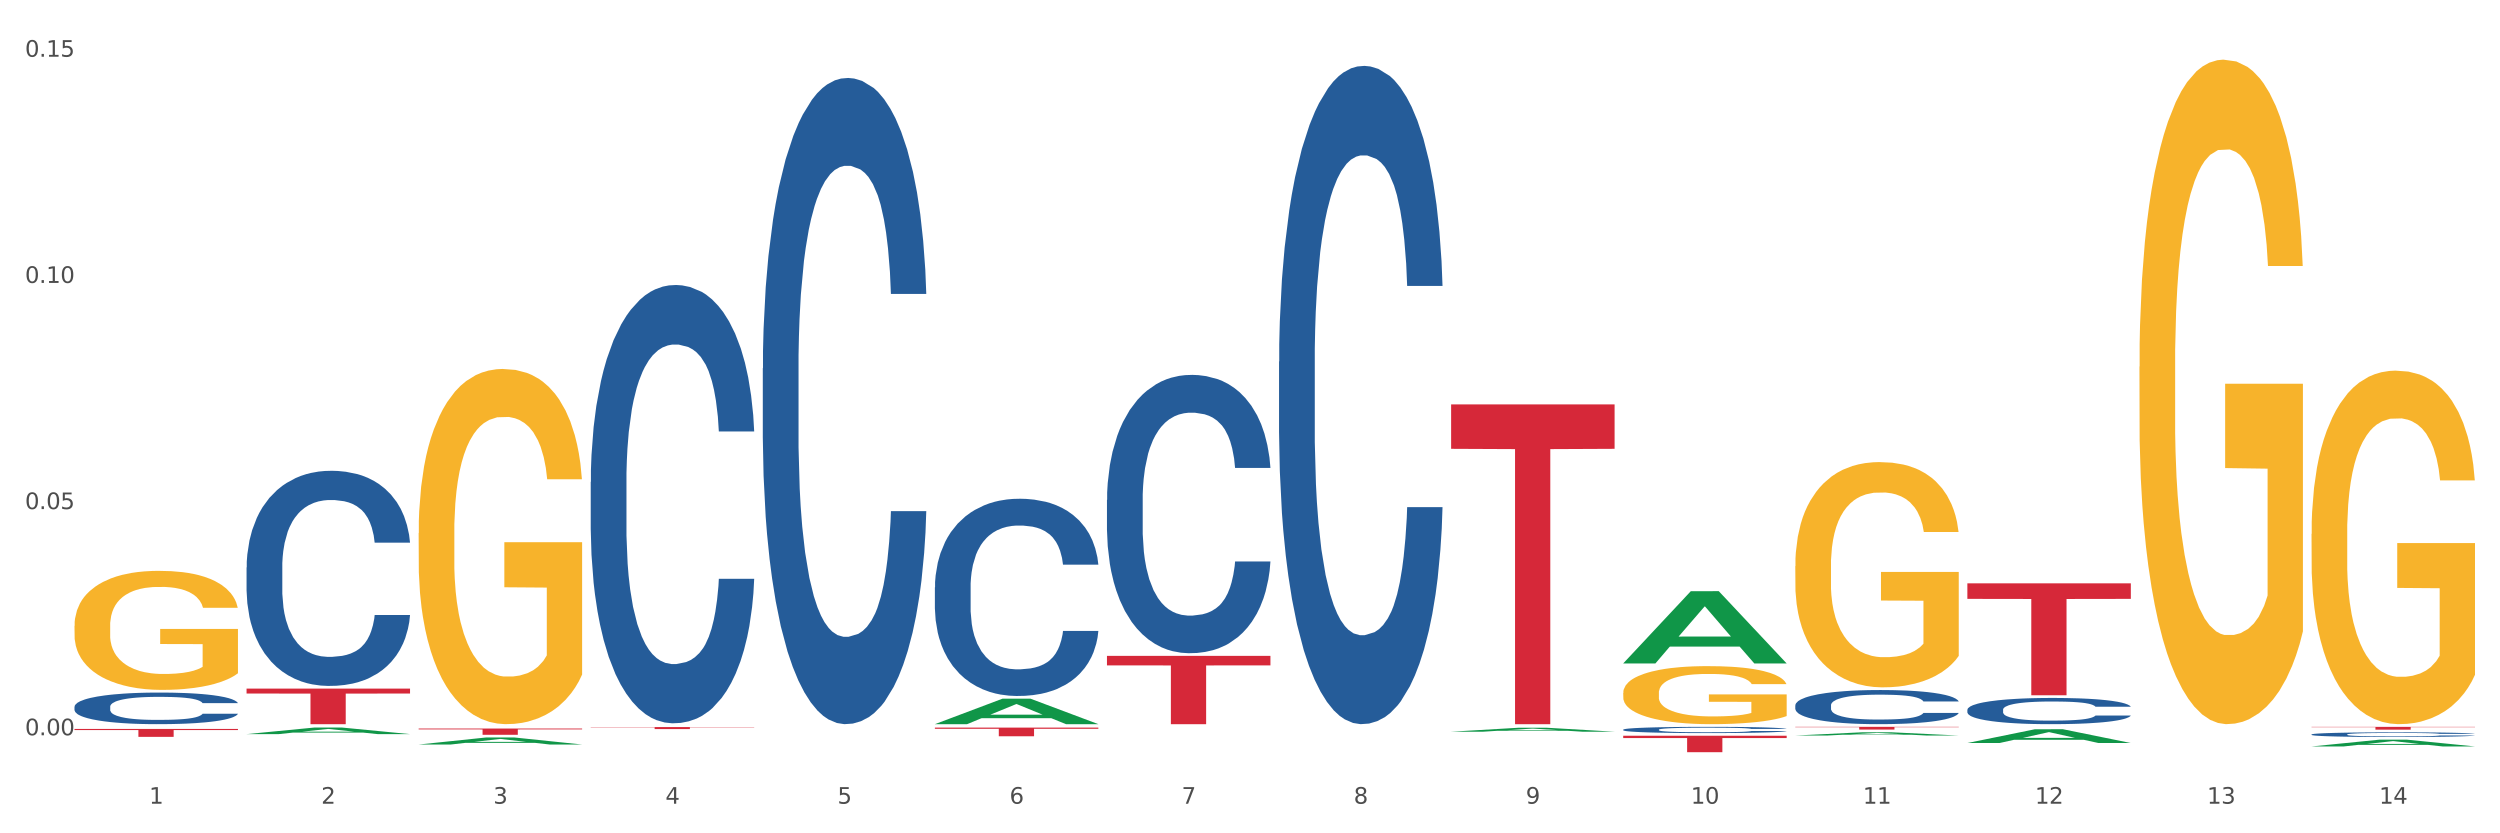 <?xml version="1.0" encoding="utf-8" standalone="no"?>
<!DOCTYPE svg PUBLIC "-//W3C//DTD SVG 1.1//EN"
  "http://www.w3.org/Graphics/SVG/1.1/DTD/svg11.dtd">
<svg xmlns:xlink="http://www.w3.org/1999/xlink" width="1080pt" height="360pt" viewBox="0 0 1080 360" xmlns="http://www.w3.org/2000/svg" version="1.1">
 <rect x="0" y="0" width="1080" height="360" fill="#333333" stroke="none"/>
 <defs>
  <style type="text/css">*{stroke-linejoin: round; stroke-linecap: butt}</style>
 </defs>
 <g id="figure_1">
  <g id="patch_1">
   <path d="M 0 360 
L 1080 360 
L 1080 0 
L 0 0 
z
" style="fill: #ffffff; stroke: #ffffff; stroke-linejoin: miter"/>
  </g>
  <g id="axes_1">
   <g id="matplotlib.axis_1">
    <g id="xtick_1">
     <g id="text_1">
      <!-- 1 -->
      <g style="fill: #4d4d4d" transform="translate(64.432 347.204) scale(0.096 -0.096)">
       <defs>
        <path id="DejaVuSans-31" d="M 794 531 
L 1825 531 
L 1825 4091 
L 703 3866 
L 703 4441 
L 1819 4666 
L 2450 4666 
L 2450 531 
L 3481 531 
L 3481 0 
L 794 0 
L 794 531 
z
" transform="scale(0.016)"/>
       </defs>
       <use xlink:href="#DejaVuSans-31"/>
      </g>
     </g>
    </g>
    <g id="xtick_2">
     <g id="text_2">
      <!-- 2 -->
      <g style="fill: #4d4d4d" transform="translate(138.771 347.204) scale(0.096 -0.096)">
       <defs>
        <path id="DejaVuSans-32" d="M 1228 531 
L 3431 531 
L 3431 0 
L 469 0 
L 469 531 
Q 828 903 1448 1529 
Q 2069 2156 2228 2338 
Q 2531 2678 2651 2914 
Q 2772 3150 2772 3378 
Q 2772 3750 2511 3984 
Q 2250 4219 1831 4219 
Q 1534 4219 1204 4116 
Q 875 4013 500 3803 
L 500 4441 
Q 881 4594 1212 4672 
Q 1544 4750 1819 4750 
Q 2544 4750 2975 4387 
Q 3406 4025 3406 3419 
Q 3406 3131 3298 2873 
Q 3191 2616 2906 2266 
Q 2828 2175 2409 1742 
Q 1991 1309 1228 531 
z
" transform="scale(0.016)"/>
       </defs>
       <use xlink:href="#DejaVuSans-32"/>
      </g>
     </g>
    </g>
    <g id="xtick_3">
     <g id="text_3">
      <!-- 3 -->
      <g style="fill: #4d4d4d" transform="translate(213.109 347.204) scale(0.096 -0.096)">
       <defs>
        <path id="DejaVuSans-33" d="M 2597 2516 
Q 3050 2419 3304 2112 
Q 3559 1806 3559 1356 
Q 3559 666 3084 287 
Q 2609 -91 1734 -91 
Q 1441 -91 1130 -33 
Q 819 25 488 141 
L 488 750 
Q 750 597 1062 519 
Q 1375 441 1716 441 
Q 2309 441 2620 675 
Q 2931 909 2931 1356 
Q 2931 1769 2642 2001 
Q 2353 2234 1838 2234 
L 1294 2234 
L 1294 2753 
L 1863 2753 
Q 2328 2753 2575 2939 
Q 2822 3125 2822 3475 
Q 2822 3834 2567 4026 
Q 2313 4219 1838 4219 
Q 1578 4219 1281 4162 
Q 984 4106 628 3988 
L 628 4550 
Q 988 4650 1302 4700 
Q 1616 4750 1894 4750 
Q 2613 4750 3031 4423 
Q 3450 4097 3450 3541 
Q 3450 3153 3228 2886 
Q 3006 2619 2597 2516 
z
" transform="scale(0.016)"/>
       </defs>
       <use xlink:href="#DejaVuSans-33"/>
      </g>
     </g>
    </g>
    <g id="xtick_4">
     <g id="text_4">
      <!-- 4 -->
      <g style="fill: #4d4d4d" transform="translate(287.448 347.204) scale(0.096 -0.096)">
       <defs>
        <path id="DejaVuSans-34" d="M 2419 4116 
L 825 1625 
L 2419 1625 
L 2419 4116 
z
M 2253 4666 
L 3047 4666 
L 3047 1625 
L 3713 1625 
L 3713 1100 
L 3047 1100 
L 3047 0 
L 2419 0 
L 2419 1100 
L 313 1100 
L 313 1709 
L 2253 4666 
z
" transform="scale(0.016)"/>
       </defs>
       <use xlink:href="#DejaVuSans-34"/>
      </g>
     </g>
    </g>
    <g id="xtick_5">
     <g id="text_5">
      <!-- 5 -->
      <g style="fill: #4d4d4d" transform="translate(361.787 347.204) scale(0.096 -0.096)">
       <defs>
        <path id="DejaVuSans-35" d="M 691 4666 
L 3169 4666 
L 3169 4134 
L 1269 4134 
L 1269 2991 
Q 1406 3038 1543 3061 
Q 1681 3084 1819 3084 
Q 2600 3084 3056 2656 
Q 3513 2228 3513 1497 
Q 3513 744 3044 326 
Q 2575 -91 1722 -91 
Q 1428 -91 1123 -41 
Q 819 9 494 109 
L 494 744 
Q 775 591 1075 516 
Q 1375 441 1709 441 
Q 2250 441 2565 725 
Q 2881 1009 2881 1497 
Q 2881 1984 2565 2268 
Q 2250 2553 1709 2553 
Q 1456 2553 1204 2497 
Q 953 2441 691 2322 
L 691 4666 
z
" transform="scale(0.016)"/>
       </defs>
       <use xlink:href="#DejaVuSans-35"/>
      </g>
     </g>
    </g>
    <g id="xtick_6">
     <g id="text_6">
      <!-- 6 -->
      <g style="fill: #4d4d4d" transform="translate(436.125 347.204) scale(0.096 -0.096)">
       <defs>
        <path id="DejaVuSans-36" d="M 2113 2584 
Q 1688 2584 1439 2293 
Q 1191 2003 1191 1497 
Q 1191 994 1439 701 
Q 1688 409 2113 409 
Q 2538 409 2786 701 
Q 3034 994 3034 1497 
Q 3034 2003 2786 2293 
Q 2538 2584 2113 2584 
z
M 3366 4563 
L 3366 3988 
Q 3128 4100 2886 4159 
Q 2644 4219 2406 4219 
Q 1781 4219 1451 3797 
Q 1122 3375 1075 2522 
Q 1259 2794 1537 2939 
Q 1816 3084 2150 3084 
Q 2853 3084 3261 2657 
Q 3669 2231 3669 1497 
Q 3669 778 3244 343 
Q 2819 -91 2113 -91 
Q 1303 -91 875 529 
Q 447 1150 447 2328 
Q 447 3434 972 4092 
Q 1497 4750 2381 4750 
Q 2619 4750 2861 4703 
Q 3103 4656 3366 4563 
z
" transform="scale(0.016)"/>
       </defs>
       <use xlink:href="#DejaVuSans-36"/>
      </g>
     </g>
    </g>
    <g id="xtick_7">
     <g id="text_7">
      <!-- 7 -->
      <g style="fill: #4d4d4d" transform="translate(510.464 347.204) scale(0.096 -0.096)">
       <defs>
        <path id="DejaVuSans-37" d="M 525 4666 
L 3525 4666 
L 3525 4397 
L 1831 0 
L 1172 0 
L 2766 4134 
L 525 4134 
L 525 4666 
z
" transform="scale(0.016)"/>
       </defs>
       <use xlink:href="#DejaVuSans-37"/>
      </g>
     </g>
    </g>
    <g id="xtick_8">
     <g id="text_8">
      <!-- 8 -->
      <g style="fill: #4d4d4d" transform="translate(584.803 347.204) scale(0.096 -0.096)">
       <defs>
        <path id="DejaVuSans-38" d="M 2034 2216 
Q 1584 2216 1326 1975 
Q 1069 1734 1069 1313 
Q 1069 891 1326 650 
Q 1584 409 2034 409 
Q 2484 409 2743 651 
Q 3003 894 3003 1313 
Q 3003 1734 2745 1975 
Q 2488 2216 2034 2216 
z
M 1403 2484 
Q 997 2584 770 2862 
Q 544 3141 544 3541 
Q 544 4100 942 4425 
Q 1341 4750 2034 4750 
Q 2731 4750 3128 4425 
Q 3525 4100 3525 3541 
Q 3525 3141 3298 2862 
Q 3072 2584 2669 2484 
Q 3125 2378 3379 2068 
Q 3634 1759 3634 1313 
Q 3634 634 3220 271 
Q 2806 -91 2034 -91 
Q 1263 -91 848 271 
Q 434 634 434 1313 
Q 434 1759 690 2068 
Q 947 2378 1403 2484 
z
M 1172 3481 
Q 1172 3119 1398 2916 
Q 1625 2713 2034 2713 
Q 2441 2713 2670 2916 
Q 2900 3119 2900 3481 
Q 2900 3844 2670 4047 
Q 2441 4250 2034 4250 
Q 1625 4250 1398 4047 
Q 1172 3844 1172 3481 
z
" transform="scale(0.016)"/>
       </defs>
       <use xlink:href="#DejaVuSans-38"/>
      </g>
     </g>
    </g>
    <g id="xtick_9">
     <g id="text_9">
      <!-- 9 -->
      <g style="fill: #4d4d4d" transform="translate(659.142 347.204) scale(0.096 -0.096)">
       <defs>
        <path id="DejaVuSans-39" d="M 703 97 
L 703 672 
Q 941 559 1184 500 
Q 1428 441 1663 441 
Q 2288 441 2617 861 
Q 2947 1281 2994 2138 
Q 2813 1869 2534 1725 
Q 2256 1581 1919 1581 
Q 1219 1581 811 2004 
Q 403 2428 403 3163 
Q 403 3881 828 4315 
Q 1253 4750 1959 4750 
Q 2769 4750 3195 4129 
Q 3622 3509 3622 2328 
Q 3622 1225 3098 567 
Q 2575 -91 1691 -91 
Q 1453 -91 1209 -44 
Q 966 3 703 97 
z
M 1959 2075 
Q 2384 2075 2632 2365 
Q 2881 2656 2881 3163 
Q 2881 3666 2632 3958 
Q 2384 4250 1959 4250 
Q 1534 4250 1286 3958 
Q 1038 3666 1038 3163 
Q 1038 2656 1286 2365 
Q 1534 2075 1959 2075 
z
" transform="scale(0.016)"/>
       </defs>
       <use xlink:href="#DejaVuSans-39"/>
      </g>
     </g>
    </g>
    <g id="xtick_10">
     <g id="text_10">
      <!-- 10 -->
      <g style="fill: #4d4d4d" transform="translate(730.426 347.204) scale(0.096 -0.096)">
       <defs>
        <path id="DejaVuSans-30" d="M 2034 4250 
Q 1547 4250 1301 3770 
Q 1056 3291 1056 2328 
Q 1056 1369 1301 889 
Q 1547 409 2034 409 
Q 2525 409 2770 889 
Q 3016 1369 3016 2328 
Q 3016 3291 2770 3770 
Q 2525 4250 2034 4250 
z
M 2034 4750 
Q 2819 4750 3233 4129 
Q 3647 3509 3647 2328 
Q 3647 1150 3233 529 
Q 2819 -91 2034 -91 
Q 1250 -91 836 529 
Q 422 1150 422 2328 
Q 422 3509 836 4129 
Q 1250 4750 2034 4750 
z
" transform="scale(0.016)"/>
       </defs>
       <use xlink:href="#DejaVuSans-31"/>
       <use xlink:href="#DejaVuSans-30" transform="translate(63.623 0)"/>
      </g>
     </g>
    </g>
    <g id="xtick_11">
     <g id="text_11">
      <!-- 11 -->
      <g style="fill: #4d4d4d" transform="translate(804.765 347.204) scale(0.096 -0.096)">
       <use xlink:href="#DejaVuSans-31"/>
       <use xlink:href="#DejaVuSans-31" transform="translate(63.623 0)"/>
      </g>
     </g>
    </g>
    <g id="xtick_12">
     <g id="text_12">
      <!-- 12 -->
      <g style="fill: #4d4d4d" transform="translate(879.104 347.204) scale(0.096 -0.096)">
       <use xlink:href="#DejaVuSans-31"/>
       <use xlink:href="#DejaVuSans-32" transform="translate(63.623 0)"/>
      </g>
     </g>
    </g>
    <g id="xtick_13">
     <g id="text_13">
      <!-- 13 -->
      <g style="fill: #4d4d4d" transform="translate(953.442 347.204) scale(0.096 -0.096)">
       <use xlink:href="#DejaVuSans-31"/>
       <use xlink:href="#DejaVuSans-33" transform="translate(63.623 0)"/>
      </g>
     </g>
    </g>
    <g id="xtick_14">
     <g id="text_14">
      <!-- 14 -->
      <g style="fill: #4d4d4d" transform="translate(1027.781 347.204) scale(0.096 -0.096)">
       <use xlink:href="#DejaVuSans-31"/>
       <use xlink:href="#DejaVuSans-34" transform="translate(63.623 0)"/>
      </g>
     </g>
    </g>
    <g id="xtick_15"/>
    <g id="xtick_16"/>
    <g id="xtick_17"/>
    <g id="xtick_18"/>
    <g id="xtick_19"/>
    <g id="xtick_20"/>
    <g id="xtick_21"/>
    <g id="xtick_22"/>
    <g id="xtick_23"/>
    <g id="xtick_24"/>
    <g id="xtick_25"/>
    <g id="xtick_26"/>
    <g id="xtick_27"/>
   </g>
   <g id="matplotlib.axis_2">
    <g id="ytick_1">
     <g id="text_15">
      <!-- 0.00 -->
      <g style="fill: #4d4d4d" transform="translate(10.8 317.641) scale(0.096 -0.096)">
       <defs>
        <path id="DejaVuSans-2e" d="M 684 794 
L 1344 794 
L 1344 0 
L 684 0 
L 684 794 
z
" transform="scale(0.016)"/>
       </defs>
       <use xlink:href="#DejaVuSans-30"/>
       <use xlink:href="#DejaVuSans-2e" transform="translate(63.623 0)"/>
       <use xlink:href="#DejaVuSans-30" transform="translate(95.41 0)"/>
       <use xlink:href="#DejaVuSans-30" transform="translate(159.033 0)"/>
      </g>
     </g>
    </g>
    <g id="ytick_2">
     <g id="text_16">
      <!-- 0.05 -->
      <g style="fill: #4d4d4d" transform="translate(10.8 219.931) scale(0.096 -0.096)">
       <use xlink:href="#DejaVuSans-30"/>
       <use xlink:href="#DejaVuSans-2e" transform="translate(63.623 0)"/>
       <use xlink:href="#DejaVuSans-30" transform="translate(95.41 0)"/>
       <use xlink:href="#DejaVuSans-35" transform="translate(159.033 0)"/>
      </g>
     </g>
    </g>
    <g id="ytick_3">
     <g id="text_17">
      <!-- 0.10 -->
      <g style="fill: #4d4d4d" transform="translate(10.8 122.22) scale(0.096 -0.096)">
       <use xlink:href="#DejaVuSans-30"/>
       <use xlink:href="#DejaVuSans-2e" transform="translate(63.623 0)"/>
       <use xlink:href="#DejaVuSans-31" transform="translate(95.41 0)"/>
       <use xlink:href="#DejaVuSans-30" transform="translate(159.033 0)"/>
      </g>
     </g>
    </g>
    <g id="ytick_4">
     <g id="text_18">
      <!-- 0.15 -->
      <g style="fill: #4d4d4d" transform="translate(10.8 24.51) scale(0.096 -0.096)">
       <use xlink:href="#DejaVuSans-30"/>
       <use xlink:href="#DejaVuSans-2e" transform="translate(63.623 0)"/>
       <use xlink:href="#DejaVuSans-31" transform="translate(95.41 0)"/>
       <use xlink:href="#DejaVuSans-35" transform="translate(159.033 0)"/>
      </g>
     </g>
    </g>
    <g id="ytick_5"/>
    <g id="ytick_6"/>
    <g id="ytick_7"/>
   </g>
   <g id="PolyCollection_1">
    <path d="M 106.514 317.132 
L 106.587 317.13 
L 135.709 314.307 
L 147.795 314.304 
L 177.135 317.138 
L 163.157 317.138 
L 156.823 316.478 
L 126.754 316.478 
L 126.535 316.488 
L 120.42 317.138 
L 106.514 317.138 
L 106.514 317.132 
L 130.54 316.084 
L 153.037 316.081 
L 141.897 314.908 
L 141.752 314.903 
L 141.606 314.911 
L 130.467 316.081 
L 130.54 316.084 
L 106.514 317.132 
z
" clip-path="url(#p108534c8bd)" style="fill: #109648"/>
    <path d="M 255.191 208.195 
L 255.275 208.022 
L 255.275 203.18 
L 255.525 196.609 
L 256.443 184.505 
L 257.612 175.34 
L 259.615 164.618 
L 260.701 160.122 
L 262.12 155.107 
L 265.041 146.98 
L 268.381 140.063 
L 270.718 136.259 
L 272.471 133.838 
L 276.394 129.515 
L 278.648 127.612 
L 280.986 126.056 
L 282.989 125.019 
L 286.328 123.808 
L 288.999 123.289 
L 292.088 123.116 
L 294.676 123.289 
L 298.098 123.981 
L 303.107 126.056 
L 305.027 127.267 
L 307.615 129.342 
L 310.286 132.109 
L 312.457 134.875 
L 314.961 138.853 
L 317.549 144.04 
L 320.053 150.611 
L 321.806 156.664 
L 323.225 163.062 
L 324.477 170.844 
L 325.396 179.317 
L 325.813 186.407 
L 310.537 186.407 
L 310.119 180.009 
L 309.284 173.092 
L 308.45 168.423 
L 307.531 164.618 
L 306.112 160.295 
L 304.86 157.528 
L 302.773 154.243 
L 300.853 152.168 
L 299.267 150.957 
L 297.347 149.92 
L 293.257 148.882 
L 290.335 148.882 
L 288.499 149.228 
L 286.245 150.093 
L 284.325 151.303 
L 282.071 153.378 
L 280.318 155.626 
L 278.565 158.566 
L 277.563 160.641 
L 276.06 164.445 
L 275.059 167.558 
L 273.723 172.919 
L 272.972 176.723 
L 271.636 186.58 
L 271.052 193.843 
L 270.801 198.857 
L 270.634 204.391 
L 270.634 231.367 
L 271.135 243.472 
L 271.553 248.66 
L 272.22 254.539 
L 273.473 262.148 
L 275.309 269.583 
L 277.229 274.944 
L 278.815 278.23 
L 280.318 280.651 
L 281.82 282.553 
L 283.657 284.282 
L 285.159 285.32 
L 287.413 286.357 
L 290.085 286.876 
L 292.172 286.876 
L 296.429 286.011 
L 298.349 285.147 
L 300.185 283.936 
L 302.189 282.034 
L 303.775 279.959 
L 304.693 278.403 
L 306.196 275.117 
L 307.364 271.659 
L 308.366 267.681 
L 309.034 264.223 
L 309.785 259.035 
L 310.37 253.156 
L 310.537 250.043 
L 325.813 250.043 
L 325.479 256.268 
L 324.895 262.321 
L 323.726 270.448 
L 322.808 275.117 
L 321.389 280.824 
L 319.886 285.665 
L 317.799 291.026 
L 315.879 295.003 
L 313.876 298.462 
L 311.705 301.574 
L 307.782 305.898 
L 306.363 307.108 
L 303.358 309.183 
L 301.02 310.394 
L 297.598 311.604 
L 294.092 312.296 
L 290.419 312.469 
L 287.163 312.123 
L 283.573 311.085 
L 281.32 310.048 
L 278.815 308.491 
L 275.893 306.071 
L 273.139 303.131 
L 270.551 299.672 
L 268.13 295.695 
L 265.876 291.199 
L 262.955 283.763 
L 260.784 276.5 
L 259.198 269.756 
L 258.113 264.05 
L 257.028 256.787 
L 256.443 251.772 
L 255.525 239.668 
L 255.191 228.427 
L 255.191 208.195 
z
" clip-path="url(#p108534c8bd)" style="fill: #255c99"/>
    <path d="M 329.53 159.108 
L 329.613 158.853 
L 329.613 151.715 
L 329.864 142.027 
L 330.782 124.181 
L 331.951 110.669 
L 333.954 94.862 
L 335.039 88.233 
L 336.458 80.84 
L 339.38 68.857 
L 342.719 58.66 
L 345.057 53.051 
L 346.81 49.481 
L 350.733 43.108 
L 352.987 40.303 
L 355.324 38.009 
L 357.328 36.479 
L 360.667 34.695 
L 363.338 33.93 
L 366.427 33.675 
L 369.015 33.93 
L 372.437 34.95 
L 377.446 38.009 
L 379.366 39.794 
L 381.954 42.853 
L 384.625 46.932 
L 386.795 51.011 
L 389.3 56.875 
L 391.887 64.523 
L 394.392 74.211 
L 396.145 83.134 
L 397.564 92.567 
L 398.816 104.04 
L 399.734 116.532 
L 400.152 126.985 
L 384.875 126.985 
L 384.458 117.552 
L 383.623 107.354 
L 382.788 100.471 
L 381.87 94.862 
L 380.451 88.488 
L 379.199 84.409 
L 377.112 79.565 
L 375.192 76.506 
L 373.606 74.721 
L 371.686 73.191 
L 367.595 71.662 
L 364.674 71.662 
L 362.837 72.172 
L 360.583 73.446 
L 358.663 75.231 
L 356.41 78.29 
L 354.656 81.605 
L 352.903 85.939 
L 351.902 88.998 
L 350.399 94.607 
L 349.397 99.196 
L 348.062 107.099 
L 347.31 112.708 
L 345.975 127.24 
L 345.391 137.948 
L 345.14 145.341 
L 344.973 153.499 
L 344.973 193.271 
L 345.474 211.117 
L 345.891 218.766 
L 346.559 227.434 
L 347.811 238.651 
L 349.648 249.614 
L 351.568 257.517 
L 353.154 262.361 
L 354.656 265.931 
L 356.159 268.735 
L 357.996 271.285 
L 359.498 272.814 
L 361.752 274.344 
L 364.423 275.109 
L 366.51 275.109 
L 370.768 273.834 
L 372.688 272.559 
L 374.524 270.775 
L 376.528 267.97 
L 378.114 264.911 
L 379.032 262.616 
L 380.534 257.772 
L 381.703 252.673 
L 382.705 246.81 
L 383.373 241.711 
L 384.124 234.062 
L 384.708 225.394 
L 384.875 220.805 
L 400.152 220.805 
L 399.818 229.983 
L 399.233 238.906 
L 398.065 250.889 
L 397.146 257.772 
L 395.727 266.186 
L 394.225 273.324 
L 392.138 281.227 
L 390.218 287.091 
L 388.214 292.19 
L 386.044 296.779 
L 382.121 303.153 
L 380.701 304.937 
L 377.696 307.997 
L 375.359 309.781 
L 371.936 311.566 
L 368.43 312.586 
L 364.757 312.841 
L 361.502 312.331 
L 357.912 310.801 
L 355.658 309.272 
L 353.154 306.977 
L 350.232 303.408 
L 347.477 299.074 
L 344.89 293.975 
L 342.469 288.111 
L 340.215 281.482 
L 337.293 270.52 
L 335.123 259.812 
L 333.537 249.869 
L 332.452 241.456 
L 331.366 230.748 
L 330.782 223.355 
L 329.864 205.508 
L 329.53 188.937 
L 329.53 159.108 
z
" clip-path="url(#p108534c8bd)" style="fill: #255c99"/>
    <path d="M 403.869 253.743 
L 403.952 253.665 
L 403.952 251.486 
L 404.202 248.529 
L 405.121 243.081 
L 406.289 238.956 
L 408.293 234.131 
L 409.378 232.108 
L 410.797 229.851 
L 413.719 226.193 
L 417.058 223.08 
L 419.395 221.368 
L 421.148 220.279 
L 425.072 218.333 
L 427.326 217.477 
L 429.663 216.776 
L 431.666 216.309 
L 435.006 215.765 
L 437.677 215.531 
L 440.766 215.453 
L 443.353 215.531 
L 446.776 215.842 
L 451.785 216.776 
L 453.704 217.321 
L 456.292 218.255 
L 458.964 219.5 
L 461.134 220.745 
L 463.638 222.535 
L 466.226 224.87 
L 468.73 227.827 
L 470.483 230.551 
L 471.903 233.431 
L 473.155 236.933 
L 474.073 240.746 
L 474.49 243.937 
L 459.214 243.937 
L 458.797 241.058 
L 457.962 237.945 
L 457.127 235.843 
L 456.209 234.131 
L 454.79 232.186 
L 453.538 230.94 
L 451.451 229.462 
L 449.531 228.528 
L 447.945 227.983 
L 446.025 227.516 
L 441.934 227.049 
L 439.012 227.049 
L 437.176 227.205 
L 434.922 227.594 
L 433.002 228.139 
L 430.748 229.073 
L 428.995 230.084 
L 427.242 231.407 
L 426.24 232.341 
L 424.738 234.053 
L 423.736 235.454 
L 422.401 237.867 
L 421.649 239.579 
L 420.314 244.015 
L 419.729 247.284 
L 419.479 249.541 
L 419.312 252.031 
L 419.312 264.172 
L 419.813 269.619 
L 420.23 271.954 
L 420.898 274.6 
L 422.15 278.024 
L 423.987 281.371 
L 425.907 283.783 
L 427.493 285.262 
L 428.995 286.352 
L 430.498 287.208 
L 432.334 287.986 
L 433.837 288.453 
L 436.091 288.92 
L 438.762 289.153 
L 440.849 289.153 
L 445.106 288.764 
L 447.026 288.375 
L 448.863 287.83 
L 450.866 286.974 
L 452.452 286.04 
L 453.371 285.34 
L 454.873 283.861 
L 456.042 282.305 
L 457.044 280.515 
L 457.711 278.958 
L 458.463 276.624 
L 459.047 273.978 
L 459.214 272.577 
L 474.49 272.577 
L 474.156 275.378 
L 473.572 278.102 
L 472.403 281.76 
L 471.485 283.861 
L 470.066 286.43 
L 468.563 288.609 
L 466.477 291.021 
L 464.557 292.811 
L 462.553 294.368 
L 460.383 295.768 
L 456.459 297.714 
L 455.04 298.259 
L 452.035 299.193 
L 449.698 299.738 
L 446.275 300.282 
L 442.769 300.594 
L 439.096 300.671 
L 435.84 300.516 
L 432.251 300.049 
L 429.997 299.582 
L 427.493 298.881 
L 424.571 297.792 
L 421.816 296.469 
L 419.228 294.912 
L 416.808 293.122 
L 414.554 291.099 
L 411.632 287.753 
L 409.462 284.484 
L 407.875 281.449 
L 406.79 278.881 
L 405.705 275.612 
L 405.121 273.355 
L 404.202 267.907 
L 403.869 262.849 
L 403.869 253.743 
z
" clip-path="url(#p108534c8bd)" style="fill: #255c99"/>
    <path d="M 478.207 215.974 
L 478.291 215.864 
L 478.291 212.789 
L 478.541 208.617 
L 479.459 200.93 
L 480.628 195.11 
L 482.632 188.302 
L 483.717 185.447 
L 485.136 182.262 
L 488.058 177.101 
L 491.397 172.708 
L 493.734 170.293 
L 495.487 168.755 
L 499.41 166.01 
L 501.664 164.802 
L 504.002 163.814 
L 506.005 163.155 
L 509.344 162.386 
L 512.016 162.057 
L 515.104 161.947 
L 517.692 162.057 
L 521.115 162.496 
L 526.123 163.814 
L 528.043 164.582 
L 530.631 165.9 
L 533.302 167.657 
L 535.473 169.414 
L 537.977 171.94 
L 540.565 175.234 
L 543.069 179.407 
L 544.822 183.25 
L 546.241 187.313 
L 547.493 192.255 
L 548.412 197.636 
L 548.829 202.138 
L 533.553 202.138 
L 533.135 198.075 
L 532.301 193.682 
L 531.466 190.717 
L 530.548 188.302 
L 529.128 185.556 
L 527.876 183.799 
L 525.789 181.713 
L 523.869 180.395 
L 522.283 179.627 
L 520.363 178.968 
L 516.273 178.309 
L 513.351 178.309 
L 511.515 178.528 
L 509.261 179.077 
L 507.341 179.846 
L 505.087 181.164 
L 503.334 182.591 
L 501.581 184.458 
L 500.579 185.776 
L 499.077 188.192 
L 498.075 190.168 
L 496.739 193.573 
L 495.988 195.988 
L 494.652 202.248 
L 494.068 206.86 
L 493.818 210.044 
L 493.651 213.558 
L 493.651 230.689 
L 494.151 238.375 
L 494.569 241.67 
L 495.237 245.403 
L 496.489 250.235 
L 498.325 254.957 
L 500.245 258.361 
L 501.831 260.447 
L 503.334 261.985 
L 504.837 263.193 
L 506.673 264.291 
L 508.176 264.95 
L 510.429 265.608 
L 513.101 265.938 
L 515.188 265.938 
L 519.445 265.389 
L 521.365 264.84 
L 523.202 264.071 
L 525.205 262.863 
L 526.791 261.545 
L 527.709 260.557 
L 529.212 258.471 
L 530.381 256.275 
L 531.382 253.749 
L 532.05 251.553 
L 532.801 248.258 
L 533.386 244.525 
L 533.553 242.548 
L 548.829 242.548 
L 548.495 246.501 
L 547.911 250.345 
L 546.742 255.506 
L 545.824 258.471 
L 544.405 262.095 
L 542.902 265.169 
L 540.815 268.573 
L 538.895 271.099 
L 536.892 273.295 
L 534.721 275.272 
L 530.798 278.017 
L 529.379 278.786 
L 526.374 280.103 
L 524.036 280.872 
L 520.614 281.641 
L 517.108 282.08 
L 513.435 282.19 
L 510.179 281.97 
L 506.59 281.311 
L 504.336 280.653 
L 501.831 279.664 
L 498.91 278.127 
L 496.155 276.26 
L 493.567 274.064 
L 491.146 271.538 
L 488.892 268.683 
L 485.971 263.961 
L 483.8 259.349 
L 482.214 255.067 
L 481.129 251.443 
L 480.044 246.831 
L 479.459 243.646 
L 478.541 235.96 
L 478.207 228.822 
L 478.207 215.974 
z
" clip-path="url(#p108534c8bd)" style="fill: #255c99"/>
    <path d="M 552.546 156.237 
L 552.629 155.977 
L 552.629 148.705 
L 552.88 138.836 
L 553.798 120.657 
L 554.967 106.892 
L 556.97 90.79 
L 558.055 84.038 
L 559.475 76.506 
L 562.396 64.3 
L 565.735 53.911 
L 568.073 48.198 
L 569.826 44.562 
L 573.749 38.069 
L 576.003 35.212 
L 578.34 32.875 
L 580.344 31.317 
L 583.683 29.499 
L 586.354 28.72 
L 589.443 28.46 
L 592.031 28.72 
L 595.453 29.759 
L 600.462 32.875 
L 602.382 34.693 
L 604.97 37.81 
L 607.641 41.965 
L 609.811 46.12 
L 612.316 52.093 
L 614.903 59.885 
L 617.408 69.754 
L 619.161 78.843 
L 620.58 88.453 
L 621.832 100.14 
L 622.75 112.865 
L 623.168 123.513 
L 607.891 123.513 
L 607.474 113.904 
L 606.639 103.516 
L 605.804 96.504 
L 604.886 90.79 
L 603.467 84.297 
L 602.215 80.142 
L 600.128 75.208 
L 598.208 72.091 
L 596.622 70.273 
L 594.702 68.715 
L 590.612 67.157 
L 587.69 67.157 
L 585.853 67.676 
L 583.6 68.975 
L 581.68 70.793 
L 579.426 73.909 
L 577.673 77.285 
L 575.92 81.7 
L 574.918 84.817 
L 573.415 90.53 
L 572.414 95.205 
L 571.078 103.256 
L 570.327 108.97 
L 568.991 123.773 
L 568.407 134.681 
L 568.156 142.212 
L 567.989 150.523 
L 567.989 191.038 
L 568.49 209.217 
L 568.908 217.008 
L 569.575 225.838 
L 570.827 237.266 
L 572.664 248.433 
L 574.584 256.484 
L 576.17 261.418 
L 577.673 265.054 
L 579.175 267.911 
L 581.012 270.508 
L 582.514 272.067 
L 584.768 273.625 
L 587.439 274.404 
L 589.526 274.404 
L 593.784 273.105 
L 595.704 271.807 
L 597.54 269.989 
L 599.544 267.132 
L 601.13 264.016 
L 602.048 261.678 
L 603.551 256.744 
L 604.719 251.55 
L 605.721 245.576 
L 606.389 240.382 
L 607.14 232.591 
L 607.724 223.761 
L 607.891 219.086 
L 623.168 219.086 
L 622.834 228.436 
L 622.249 237.525 
L 621.081 249.732 
L 620.163 256.744 
L 618.743 265.314 
L 617.241 272.586 
L 615.154 280.637 
L 613.234 286.61 
L 611.23 291.804 
L 609.06 296.479 
L 605.137 302.972 
L 603.718 304.79 
L 600.712 307.906 
L 598.375 309.724 
L 594.952 311.542 
L 591.446 312.581 
L 587.773 312.841 
L 584.518 312.321 
L 580.928 310.763 
L 578.674 309.205 
L 576.17 306.867 
L 573.248 303.232 
L 570.494 298.817 
L 567.906 293.622 
L 565.485 287.649 
L 563.231 280.897 
L 560.309 269.729 
L 558.139 258.821 
L 556.553 248.693 
L 555.468 240.122 
L 554.382 229.215 
L 553.798 221.683 
L 552.88 203.504 
L 552.546 186.622 
L 552.546 156.237 
z
" clip-path="url(#p108534c8bd)" style="fill: #255c99"/>
    <path d="M 701.223 315.207 
L 701.307 315.205 
L 701.307 315.136 
L 701.557 315.042 
L 702.476 314.869 
L 703.644 314.738 
L 705.648 314.586 
L 706.733 314.521 
L 708.152 314.45 
L 711.074 314.334 
L 714.413 314.235 
L 716.75 314.181 
L 718.503 314.147 
L 722.427 314.085 
L 724.681 314.058 
L 727.018 314.036 
L 729.021 314.021 
L 732.36 314.004 
L 735.032 313.996 
L 738.12 313.994 
L 740.708 313.996 
L 744.131 314.006 
L 749.139 314.036 
L 751.059 314.053 
L 753.647 314.082 
L 756.318 314.122 
L 758.489 314.161 
L 760.993 314.218 
L 763.581 314.292 
L 766.085 314.386 
L 767.838 314.472 
L 769.257 314.563 
L 770.51 314.674 
L 771.428 314.795 
L 771.845 314.896 
L 756.569 314.896 
L 756.151 314.805 
L 755.317 314.706 
L 754.482 314.64 
L 753.564 314.586 
L 752.145 314.524 
L 750.892 314.484 
L 748.805 314.438 
L 746.885 314.408 
L 745.299 314.391 
L 743.379 314.376 
L 739.289 314.361 
L 736.367 314.361 
L 734.531 314.366 
L 732.277 314.378 
L 730.357 314.396 
L 728.103 314.425 
L 726.35 314.457 
L 724.597 314.499 
L 723.595 314.529 
L 722.093 314.583 
L 721.091 314.627 
L 719.755 314.704 
L 719.004 314.758 
L 717.668 314.899 
L 717.084 315.002 
L 716.834 315.074 
L 716.667 315.153 
L 716.667 315.537 
L 717.168 315.71 
L 717.585 315.784 
L 718.253 315.868 
L 719.505 315.976 
L 721.341 316.083 
L 723.261 316.159 
L 724.847 316.206 
L 726.35 316.24 
L 727.853 316.267 
L 729.689 316.292 
L 731.192 316.307 
L 733.446 316.322 
L 736.117 316.329 
L 738.204 316.329 
L 742.461 316.317 
L 744.381 316.304 
L 746.218 316.287 
L 748.221 316.26 
L 749.807 316.23 
L 750.725 316.208 
L 752.228 316.161 
L 753.397 316.112 
L 754.398 316.055 
L 755.066 316.006 
L 755.818 315.932 
L 756.402 315.848 
L 756.569 315.804 
L 771.845 315.804 
L 771.511 315.893 
L 770.927 315.979 
L 769.758 316.095 
L 768.84 316.161 
L 767.421 316.243 
L 765.918 316.312 
L 763.831 316.388 
L 761.911 316.445 
L 759.908 316.494 
L 757.738 316.539 
L 753.814 316.6 
L 752.395 316.618 
L 749.39 316.647 
L 747.052 316.665 
L 743.63 316.682 
L 740.124 316.692 
L 736.451 316.694 
L 733.195 316.689 
L 729.606 316.674 
L 727.352 316.66 
L 724.847 316.637 
L 721.926 316.603 
L 719.171 316.561 
L 716.583 316.512 
L 714.162 316.455 
L 711.908 316.391 
L 708.987 316.285 
L 706.816 316.181 
L 705.23 316.085 
L 704.145 316.004 
L 703.06 315.9 
L 702.476 315.828 
L 701.557 315.656 
L 701.223 315.496 
L 701.223 315.207 
z
" clip-path="url(#p108534c8bd)" style="fill: #255c99"/>
    <path d="M 775.562 304.718 
L 775.646 304.705 
L 775.646 304.328 
L 775.896 303.816 
L 776.814 302.873 
L 777.983 302.159 
L 779.986 301.324 
L 781.072 300.974 
L 782.491 300.583 
L 785.412 299.95 
L 788.752 299.411 
L 791.089 299.115 
L 792.842 298.926 
L 796.765 298.59 
L 799.019 298.441 
L 801.357 298.32 
L 803.36 298.239 
L 806.699 298.145 
L 809.37 298.105 
L 812.459 298.091 
L 815.047 298.105 
L 818.469 298.159 
L 823.478 298.32 
L 825.398 298.414 
L 827.986 298.576 
L 830.657 298.792 
L 832.828 299.007 
L 835.332 299.317 
L 837.92 299.721 
L 840.424 300.233 
L 842.177 300.704 
L 843.596 301.203 
L 844.848 301.809 
L 845.766 302.469 
L 846.184 303.021 
L 830.908 303.021 
L 830.49 302.523 
L 829.655 301.984 
L 828.821 301.62 
L 827.902 301.324 
L 826.483 300.987 
L 825.231 300.772 
L 823.144 300.516 
L 821.224 300.354 
L 819.638 300.26 
L 817.718 300.179 
L 813.628 300.098 
L 810.706 300.098 
L 808.87 300.125 
L 806.616 300.192 
L 804.696 300.287 
L 802.442 300.448 
L 800.689 300.624 
L 798.936 300.853 
L 797.934 301.014 
L 796.431 301.31 
L 795.43 301.553 
L 794.094 301.971 
L 793.343 302.267 
L 792.007 303.035 
L 791.423 303.6 
L 791.172 303.991 
L 791.005 304.422 
L 791.005 306.523 
L 791.506 307.466 
L 791.924 307.87 
L 792.591 308.328 
L 793.844 308.921 
L 795.68 309.5 
L 797.6 309.918 
L 799.186 310.174 
L 800.689 310.362 
L 802.191 310.51 
L 804.028 310.645 
L 805.53 310.726 
L 807.784 310.807 
L 810.456 310.847 
L 812.543 310.847 
L 816.8 310.78 
L 818.72 310.713 
L 820.556 310.618 
L 822.56 310.47 
L 824.146 310.308 
L 825.064 310.187 
L 826.567 309.931 
L 827.735 309.662 
L 828.737 309.352 
L 829.405 309.083 
L 830.156 308.679 
L 830.741 308.221 
L 830.908 307.978 
L 846.184 307.978 
L 845.85 308.463 
L 845.266 308.934 
L 844.097 309.568 
L 843.179 309.931 
L 841.76 310.376 
L 840.257 310.753 
L 838.17 311.17 
L 836.25 311.48 
L 834.247 311.75 
L 832.076 311.992 
L 828.153 312.329 
L 826.734 312.423 
L 823.728 312.585 
L 821.391 312.679 
L 817.969 312.773 
L 814.463 312.827 
L 810.79 312.841 
L 807.534 312.814 
L 803.944 312.733 
L 801.69 312.652 
L 799.186 312.531 
L 796.264 312.342 
L 793.51 312.113 
L 790.922 311.844 
L 788.501 311.534 
L 786.247 311.184 
L 783.325 310.605 
L 781.155 310.039 
L 779.569 309.514 
L 778.484 309.069 
L 777.399 308.503 
L 776.814 308.113 
L 775.896 307.17 
L 775.562 306.294 
L 775.562 304.718 
z
" clip-path="url(#p108534c8bd)" style="fill: #255c99"/>
    <path d="M 32.175 270.371 
L 32.258 270.324 
L 32.258 268.633 
L 32.425 267.177 
L 33.259 263.655 
L 34.51 260.743 
L 35.427 259.193 
L 36.344 257.925 
L 37.428 256.656 
L 38.762 255.341 
L 41.18 253.416 
L 42.681 252.429 
L 44.515 251.396 
L 47.85 249.893 
L 50.268 249.048 
L 52.77 248.343 
L 56.855 247.498 
L 59.523 247.122 
L 62.358 246.84 
L 65.777 246.652 
L 68.361 246.605 
L 74.031 246.746 
L 78.867 247.169 
L 81.202 247.498 
L 84.203 248.061 
L 85.788 248.437 
L 88.372 249.189 
L 91.04 250.175 
L 92.875 251.02 
L 95.626 252.617 
L 97.711 254.214 
L 99.628 256.187 
L 100.629 257.549 
L 101.379 258.817 
L 102.046 260.273 
L 102.713 262.574 
L 87.705 262.574 
L 87.122 260.931 
L 86.204 259.381 
L 84.87 257.878 
L 83.703 256.938 
L 81.702 255.764 
L 79.868 255.013 
L 77.95 254.449 
L 75.615 253.979 
L 73.781 253.744 
L 71.196 253.557 
L 66.11 253.604 
L 62.692 253.979 
L 60.357 254.449 
L 58.856 254.872 
L 57.522 255.341 
L 56.021 255.999 
L 54.27 256.985 
L 53.02 257.878 
L 51.769 259.005 
L 50.768 260.132 
L 49.851 261.447 
L 49.101 262.856 
L 48.517 264.312 
L 48.017 266.097 
L 47.6 269.056 
L 47.6 275.49 
L 47.767 276.946 
L 48.184 278.872 
L 48.684 280.328 
L 49.518 282.066 
L 50.268 283.24 
L 51.686 284.931 
L 53.27 286.34 
L 54.52 287.232 
L 55.771 287.984 
L 57.939 289.017 
L 60.357 289.863 
L 62.441 290.379 
L 65.276 290.849 
L 67.194 291.037 
L 68.862 291.131 
L 72.947 291.131 
L 75.865 290.99 
L 79.117 290.661 
L 81.619 290.238 
L 83.703 289.722 
L 86.038 288.876 
L 87.538 288.078 
L 87.538 278.262 
L 69.195 278.215 
L 69.195 271.686 
L 102.797 271.686 
L 102.797 290.849 
L 101.379 291.835 
L 99.795 292.728 
L 98.128 293.526 
L 95.626 294.512 
L 92.625 295.452 
L 89.956 296.109 
L 87.122 296.673 
L 83.786 297.189 
L 79.451 297.659 
L 76.783 297.847 
L 73.447 297.988 
L 69.529 298.035 
L 66.11 297.941 
L 62.775 297.706 
L 59.273 297.283 
L 55.855 296.673 
L 53.27 296.062 
L 50.685 295.311 
L 47.934 294.324 
L 45.766 293.385 
L 44.098 292.54 
L 42.264 291.459 
L 40.263 290.05 
L 38.762 288.782 
L 37.428 287.467 
L 36.01 285.776 
L 35.01 284.32 
L 34.009 282.489 
L 33.426 281.127 
L 32.759 279.013 
L 32.258 276.054 
L 32.175 270.371 
z
" clip-path="url(#p108534c8bd)" style="fill: #f7b32b"/>
    <path d="M 998.578 317.273 
L 998.662 317.271 
L 998.662 317.22 
L 998.912 317.149 
L 999.83 317.019 
L 1000.999 316.921 
L 1003.003 316.806 
L 1004.088 316.757 
L 1005.507 316.704 
L 1008.429 316.616 
L 1011.768 316.542 
L 1014.105 316.501 
L 1015.858 316.475 
L 1019.781 316.429 
L 1022.035 316.408 
L 1024.373 316.392 
L 1026.376 316.381 
L 1029.715 316.368 
L 1032.387 316.362 
L 1035.475 316.36 
L 1038.063 316.362 
L 1041.486 316.369 
L 1046.494 316.392 
L 1048.414 316.405 
L 1051.002 316.427 
L 1053.673 316.457 
L 1055.844 316.486 
L 1058.348 316.529 
L 1060.936 316.585 
L 1063.44 316.655 
L 1065.193 316.72 
L 1066.612 316.789 
L 1067.864 316.872 
L 1068.783 316.963 
L 1069.2 317.039 
L 1053.924 317.039 
L 1053.506 316.971 
L 1052.671 316.897 
L 1051.837 316.846 
L 1050.918 316.806 
L 1049.499 316.759 
L 1048.247 316.73 
L 1046.16 316.694 
L 1044.24 316.672 
L 1042.654 316.659 
L 1040.734 316.648 
L 1036.644 316.637 
L 1033.722 316.637 
L 1031.886 316.64 
L 1029.632 316.65 
L 1027.712 316.663 
L 1025.458 316.685 
L 1023.705 316.709 
L 1021.952 316.741 
L 1020.95 316.763 
L 1019.448 316.804 
L 1018.446 316.837 
L 1017.11 316.895 
L 1016.359 316.936 
L 1015.023 317.041 
L 1014.439 317.119 
L 1014.188 317.173 
L 1014.022 317.233 
L 1014.022 317.522 
L 1014.522 317.652 
L 1014.94 317.708 
L 1015.608 317.771 
L 1016.86 317.852 
L 1018.696 317.932 
L 1020.616 317.99 
L 1022.202 318.025 
L 1023.705 318.051 
L 1025.207 318.071 
L 1027.044 318.09 
L 1028.547 318.101 
L 1030.8 318.112 
L 1033.472 318.118 
L 1035.559 318.118 
L 1039.816 318.109 
L 1041.736 318.099 
L 1043.572 318.086 
L 1045.576 318.066 
L 1047.162 318.044 
L 1048.08 318.027 
L 1049.583 317.992 
L 1050.752 317.955 
L 1051.753 317.912 
L 1052.421 317.875 
L 1053.172 317.819 
L 1053.757 317.756 
L 1053.924 317.723 
L 1069.2 317.723 
L 1068.866 317.789 
L 1068.282 317.854 
L 1067.113 317.942 
L 1066.195 317.992 
L 1064.776 318.053 
L 1063.273 318.105 
L 1061.186 318.162 
L 1059.266 318.205 
L 1057.263 318.242 
L 1055.092 318.276 
L 1051.169 318.322 
L 1049.75 318.335 
L 1046.745 318.357 
L 1044.407 318.37 
L 1040.985 318.383 
L 1037.479 318.391 
L 1033.806 318.393 
L 1030.55 318.389 
L 1026.96 318.378 
L 1024.707 318.367 
L 1022.202 318.35 
L 1019.281 318.324 
L 1016.526 318.292 
L 1013.938 318.255 
L 1011.517 318.212 
L 1009.263 318.164 
L 1006.342 318.084 
L 1004.171 318.006 
L 1002.585 317.934 
L 1001.5 317.873 
L 1000.415 317.795 
L 999.83 317.741 
L 998.912 317.611 
L 998.578 317.491 
L 998.578 317.273 
z
" clip-path="url(#p108534c8bd)" style="fill: #255c99"/>
    <path d="M 998.578 313.994 
L 1069.2 313.994 
L 1069.2 314.162 
L 1041.42 314.163 
L 1041.42 315.207 
L 1026.191 315.207 
L 1026.191 314.163 
L 998.578 314.162 
L 998.578 313.995 
L 998.578 313.994 
z
" clip-path="url(#p108534c8bd)" style="fill: #d62839"/>
    <path d="M 849.901 251.993 
L 920.523 251.993 
L 920.523 258.714 
L 892.742 258.76 
L 892.742 300.362 
L 877.514 300.362 
L 877.514 258.76 
L 849.901 258.714 
L 849.901 252.038 
L 849.901 251.993 
z
" clip-path="url(#p108534c8bd)" style="fill: #d62839"/>
    <path d="M 775.562 313.994 
L 846.184 313.994 
L 846.184 314.158 
L 818.404 314.159 
L 818.404 315.175 
L 803.175 315.175 
L 803.175 314.159 
L 775.562 314.158 
L 775.562 313.995 
L 775.562 313.994 
z
" clip-path="url(#p108534c8bd)" style="fill: #d62839"/>
    <path d="M 701.223 317.847 
L 771.845 317.847 
L 771.845 318.834 
L 744.065 318.841 
L 744.065 324.95 
L 728.836 324.95 
L 728.836 318.841 
L 701.223 318.834 
L 701.223 317.854 
L 701.223 317.847 
z
" clip-path="url(#p108534c8bd)" style="fill: #d62839"/>
    <path d="M 626.885 174.691 
L 697.506 174.691 
L 697.506 193.89 
L 669.726 194.019 
L 669.726 312.841 
L 654.497 312.841 
L 654.497 194.019 
L 626.885 193.89 
L 626.885 174.821 
L 626.885 174.691 
z
" clip-path="url(#p108534c8bd)" style="fill: #d62839"/>
    <path d="M 478.207 283.343 
L 548.829 283.343 
L 548.829 287.442 
L 521.049 287.47 
L 521.049 312.841 
L 505.82 312.841 
L 505.82 287.47 
L 478.207 287.442 
L 478.207 283.371 
L 478.207 283.343 
z
" clip-path="url(#p108534c8bd)" style="fill: #d62839"/>
    <path d="M 403.869 314.319 
L 474.49 314.319 
L 474.49 314.839 
L 446.71 314.842 
L 446.71 318.058 
L 431.481 318.058 
L 431.481 314.842 
L 403.869 314.839 
L 403.869 314.323 
L 403.869 314.319 
z
" clip-path="url(#p108534c8bd)" style="fill: #d62839"/>
    <path d="M 255.191 314.093 
L 325.813 314.093 
L 325.813 314.214 
L 298.033 314.215 
L 298.033 314.964 
L 282.804 314.964 
L 282.804 314.215 
L 255.191 314.214 
L 255.191 314.094 
L 255.191 314.093 
z
" clip-path="url(#p108534c8bd)" style="fill: #d62839"/>
    <path d="M 180.852 314.738 
L 251.474 314.738 
L 251.474 315.112 
L 223.694 315.115 
L 223.694 317.428 
L 208.465 317.428 
L 208.465 315.115 
L 180.852 315.112 
L 180.852 314.741 
L 180.852 314.738 
z
" clip-path="url(#p108534c8bd)" style="fill: #d62839"/>
    <path d="M 106.514 297.479 
L 177.135 297.479 
L 177.135 299.614 
L 149.355 299.628 
L 149.355 312.841 
L 134.126 312.841 
L 134.126 299.628 
L 106.514 299.614 
L 106.514 297.493 
L 106.514 297.479 
z
" clip-path="url(#p108534c8bd)" style="fill: #d62839"/>
    <path d="M 32.175 314.896 
L 102.797 314.896 
L 102.797 315.375 
L 75.017 315.378 
L 75.017 318.338 
L 59.788 318.338 
L 59.788 315.378 
L 32.175 315.375 
L 32.175 314.899 
L 32.175 314.896 
z
" clip-path="url(#p108534c8bd)" style="fill: #d62839"/>
    <path d="M 998.578 230.686 
L 998.662 230.547 
L 998.662 225.525 
L 998.828 221.201 
L 999.662 210.74 
L 1000.913 202.092 
L 1001.83 197.489 
L 1002.747 193.723 
L 1003.831 189.957 
L 1005.165 186.052 
L 1007.583 180.333 
L 1009.084 177.404 
L 1010.918 174.335 
L 1014.253 169.872 
L 1016.671 167.361 
L 1019.173 165.269 
L 1023.258 162.758 
L 1025.926 161.643 
L 1028.761 160.806 
L 1032.18 160.248 
L 1034.765 160.108 
L 1040.434 160.527 
L 1045.27 161.782 
L 1047.605 162.758 
L 1050.607 164.432 
L 1052.191 165.548 
L 1054.775 167.78 
L 1057.444 170.709 
L 1059.278 173.22 
L 1062.029 177.962 
L 1064.114 182.704 
L 1066.032 188.563 
L 1067.032 192.607 
L 1067.783 196.373 
L 1068.45 200.697 
L 1069.117 207.532 
L 1054.108 207.532 
L 1053.525 202.65 
L 1052.608 198.047 
L 1051.274 193.584 
L 1050.106 190.794 
L 1048.105 187.307 
L 1046.271 185.075 
L 1044.353 183.402 
L 1042.019 182.007 
L 1040.184 181.309 
L 1037.599 180.752 
L 1032.513 180.891 
L 1029.095 182.007 
L 1026.76 183.402 
L 1025.259 184.657 
L 1023.925 186.052 
L 1022.425 188.005 
L 1020.674 190.934 
L 1019.423 193.584 
L 1018.172 196.931 
L 1017.172 200.279 
L 1016.255 204.184 
L 1015.504 208.369 
L 1014.92 212.693 
L 1014.42 217.993 
L 1014.003 226.781 
L 1014.003 245.89 
L 1014.17 250.213 
L 1014.587 255.932 
L 1015.087 260.256 
L 1015.921 265.417 
L 1016.671 268.904 
L 1018.089 273.925 
L 1019.673 278.11 
L 1020.924 280.76 
L 1022.174 282.992 
L 1024.342 286.06 
L 1026.76 288.571 
L 1028.845 290.105 
L 1031.68 291.5 
L 1033.597 292.058 
L 1035.265 292.337 
L 1039.35 292.337 
L 1042.269 291.918 
L 1045.52 290.942 
L 1048.022 289.687 
L 1050.106 288.152 
L 1052.441 285.642 
L 1053.942 283.271 
L 1053.942 254.119 
L 1035.598 253.979 
L 1035.598 234.591 
L 1069.2 234.591 
L 1069.2 291.5 
L 1067.783 294.429 
L 1066.198 297.079 
L 1064.531 299.451 
L 1062.029 302.38 
L 1059.028 305.169 
L 1056.36 307.122 
L 1053.525 308.796 
L 1050.19 310.33 
L 1045.854 311.725 
L 1043.186 312.283 
L 1039.851 312.701 
L 1035.932 312.841 
L 1032.513 312.562 
L 1029.178 311.864 
L 1025.676 310.609 
L 1022.258 308.796 
L 1019.673 306.983 
L 1017.088 304.751 
L 1014.337 301.822 
L 1012.169 299.032 
L 1010.501 296.521 
L 1008.667 293.313 
L 1006.666 289.129 
L 1005.165 285.363 
L 1003.831 281.457 
L 1002.414 276.436 
L 1001.413 272.112 
L 1000.413 266.672 
L 999.829 262.627 
L 999.162 256.351 
L 998.662 247.563 
L 998.578 230.686 
z
" clip-path="url(#p108534c8bd)" style="fill: #f7b32b"/>
    <path d="M 924.24 158.42 
L 924.323 158.158 
L 924.323 148.719 
L 924.49 140.592 
L 925.323 120.929 
L 926.574 104.674 
L 927.491 96.022 
L 928.408 88.944 
L 929.492 81.865 
L 930.826 74.524 
L 933.244 63.775 
L 934.745 58.269 
L 936.58 52.501 
L 939.915 44.112 
L 942.333 39.393 
L 944.834 35.46 
L 948.92 30.741 
L 951.588 28.643 
L 954.423 27.07 
L 957.841 26.022 
L 960.426 25.759 
L 966.096 26.546 
L 970.932 28.906 
L 973.266 30.741 
L 976.268 33.887 
L 977.852 35.984 
L 980.437 40.179 
L 983.105 45.685 
L 984.939 50.404 
L 987.691 59.318 
L 989.775 68.232 
L 991.693 79.243 
L 992.693 86.846 
L 993.444 93.925 
L 994.111 102.052 
L 994.778 114.899 
L 979.77 114.899 
L 979.186 105.723 
L 978.269 97.071 
L 976.935 88.681 
L 975.768 83.438 
L 973.766 76.884 
L 971.932 72.689 
L 970.014 69.543 
L 967.68 66.921 
L 965.845 65.61 
L 963.261 64.561 
L 958.175 64.824 
L 954.756 66.921 
L 952.422 69.543 
L 950.921 71.902 
L 949.587 74.524 
L 948.086 78.194 
L 946.335 83.7 
L 945.084 88.681 
L 943.834 94.974 
L 942.833 101.266 
L 941.916 108.607 
L 941.165 116.472 
L 940.582 124.599 
L 940.081 134.562 
L 939.665 151.079 
L 939.665 186.997 
L 939.831 195.124 
L 940.248 205.873 
L 940.749 214.001 
L 941.582 223.701 
L 942.333 230.256 
L 943.75 239.694 
L 945.334 247.559 
L 946.585 252.541 
L 947.836 256.735 
L 950.004 262.503 
L 952.422 267.222 
L 954.506 270.106 
L 957.341 272.728 
L 959.259 273.777 
L 960.926 274.301 
L 965.012 274.301 
L 967.93 273.515 
L 971.182 271.679 
L 973.683 269.32 
L 975.768 266.436 
L 978.102 261.717 
L 979.603 257.26 
L 979.603 202.465 
L 961.26 202.203 
L 961.26 165.761 
L 994.861 165.761 
L 994.861 272.728 
L 993.444 278.234 
L 991.86 283.215 
L 990.192 287.672 
L 987.691 293.178 
L 984.689 298.421 
L 982.021 302.092 
L 979.186 305.238 
L 975.851 308.122 
L 971.515 310.743 
L 968.847 311.792 
L 965.512 312.579 
L 961.593 312.841 
L 958.175 312.316 
L 954.84 311.006 
L 951.338 308.646 
L 947.919 305.238 
L 945.334 301.829 
L 942.75 297.635 
L 939.998 292.129 
L 937.83 286.885 
L 936.163 282.166 
L 934.328 276.136 
L 932.327 268.271 
L 930.826 261.192 
L 929.492 253.851 
L 928.075 244.413 
L 927.074 236.286 
L 926.074 226.061 
L 925.49 218.458 
L 924.823 206.66 
L 924.323 190.143 
L 924.24 158.42 
z
" clip-path="url(#p108534c8bd)" style="fill: #f7b32b"/>
    <path d="M 775.562 244.59 
L 775.645 244.501 
L 775.645 241.301 
L 775.812 238.546 
L 776.646 231.88 
L 777.897 226.37 
L 778.814 223.437 
L 779.731 221.037 
L 780.815 218.638 
L 782.149 216.149 
L 784.567 212.505 
L 786.068 210.639 
L 787.902 208.684 
L 791.237 205.84 
L 793.655 204.24 
L 796.157 202.907 
L 800.242 201.307 
L 802.91 200.596 
L 805.745 200.063 
L 809.164 199.707 
L 811.748 199.618 
L 817.418 199.885 
L 822.254 200.685 
L 824.589 201.307 
L 827.59 202.373 
L 829.175 203.084 
L 831.759 204.506 
L 834.427 206.373 
L 836.262 207.973 
L 839.013 210.994 
L 841.098 214.016 
L 843.015 217.749 
L 844.016 220.326 
L 844.766 222.726 
L 845.433 225.481 
L 846.1 229.836 
L 831.092 229.836 
L 830.509 226.726 
L 829.592 223.793 
L 828.257 220.949 
L 827.09 219.171 
L 825.089 216.949 
L 823.255 215.527 
L 821.337 214.461 
L 819.002 213.572 
L 817.168 213.127 
L 814.583 212.772 
L 809.497 212.861 
L 806.079 213.572 
L 803.744 214.461 
L 802.243 215.261 
L 800.909 216.149 
L 799.408 217.394 
L 797.657 219.26 
L 796.407 220.949 
L 795.156 223.082 
L 794.156 225.215 
L 793.238 227.703 
L 792.488 230.37 
L 791.904 233.125 
L 791.404 236.502 
L 790.987 242.101 
L 790.987 254.277 
L 791.154 257.033 
L 791.571 260.677 
L 792.071 263.432 
L 792.905 266.72 
L 793.655 268.942 
L 795.073 272.142 
L 796.657 274.808 
L 797.908 276.497 
L 799.158 277.919 
L 801.326 279.874 
L 803.744 281.474 
L 805.829 282.451 
L 808.663 283.34 
L 810.581 283.696 
L 812.249 283.873 
L 816.334 283.873 
L 819.253 283.607 
L 822.504 282.985 
L 825.006 282.185 
L 827.09 281.207 
L 829.425 279.607 
L 830.926 278.096 
L 830.926 259.521 
L 812.582 259.432 
L 812.582 247.078 
L 846.184 247.078 
L 846.184 283.34 
L 844.766 285.207 
L 843.182 286.895 
L 841.515 288.406 
L 839.013 290.272 
L 836.012 292.05 
L 833.344 293.294 
L 830.509 294.361 
L 827.174 295.338 
L 822.838 296.227 
L 820.17 296.583 
L 816.835 296.849 
L 812.916 296.938 
L 809.497 296.76 
L 806.162 296.316 
L 802.66 295.516 
L 799.242 294.361 
L 796.657 293.205 
L 794.072 291.783 
L 791.321 289.917 
L 789.153 288.139 
L 787.485 286.54 
L 785.651 284.495 
L 783.65 281.829 
L 782.149 279.43 
L 780.815 276.941 
L 779.398 273.741 
L 778.397 270.986 
L 777.396 267.52 
L 776.813 264.943 
L 776.146 260.943 
L 775.645 255.344 
L 775.562 244.59 
z
" clip-path="url(#p108534c8bd)" style="fill: #f7b32b"/>
    <path d="M 701.223 299.353 
L 701.307 299.33 
L 701.307 298.506 
L 701.474 297.796 
L 702.307 296.079 
L 703.558 294.659 
L 704.475 293.903 
L 705.392 293.285 
L 706.476 292.667 
L 707.81 292.025 
L 710.228 291.086 
L 711.729 290.606 
L 713.563 290.102 
L 716.899 289.369 
L 719.317 288.957 
L 721.818 288.613 
L 725.903 288.201 
L 728.572 288.018 
L 731.406 287.881 
L 734.825 287.789 
L 737.41 287.766 
L 743.08 287.835 
L 747.915 288.041 
L 750.25 288.201 
L 753.252 288.476 
L 754.836 288.659 
L 757.421 289.026 
L 760.089 289.506 
L 761.923 289.919 
L 764.675 290.697 
L 766.759 291.476 
L 768.677 292.438 
L 769.677 293.102 
L 770.428 293.72 
L 771.095 294.43 
L 771.762 295.552 
L 756.754 295.552 
L 756.17 294.75 
L 755.253 293.995 
L 753.919 293.262 
L 752.751 292.804 
L 750.75 292.231 
L 748.916 291.865 
L 746.998 291.59 
L 744.664 291.361 
L 742.829 291.247 
L 740.245 291.155 
L 735.159 291.178 
L 731.74 291.361 
L 729.405 291.59 
L 727.905 291.796 
L 726.571 292.025 
L 725.07 292.346 
L 723.319 292.827 
L 722.068 293.262 
L 720.817 293.811 
L 719.817 294.361 
L 718.9 295.002 
L 718.149 295.689 
L 717.566 296.399 
L 717.065 297.269 
L 716.648 298.712 
L 716.648 301.849 
L 716.815 302.559 
L 717.232 303.498 
L 717.732 304.208 
L 718.566 305.055 
L 719.317 305.628 
L 720.734 306.452 
L 722.318 307.139 
L 723.569 307.574 
L 724.82 307.94 
L 726.987 308.444 
L 729.405 308.856 
L 731.49 309.108 
L 734.325 309.337 
L 736.242 309.429 
L 737.91 309.475 
L 741.996 309.475 
L 744.914 309.406 
L 748.166 309.246 
L 750.667 309.039 
L 752.751 308.788 
L 755.086 308.375 
L 756.587 307.986 
L 756.587 303.2 
L 738.244 303.177 
L 738.244 299.994 
L 771.845 299.994 
L 771.845 309.337 
L 770.428 309.818 
L 768.844 310.253 
L 767.176 310.642 
L 764.675 311.123 
L 761.673 311.581 
L 759.005 311.902 
L 756.17 312.177 
L 752.835 312.429 
L 748.499 312.658 
L 745.831 312.749 
L 742.496 312.818 
L 738.577 312.841 
L 735.159 312.795 
L 731.823 312.68 
L 728.321 312.474 
L 724.903 312.177 
L 722.318 311.879 
L 719.733 311.513 
L 716.982 311.032 
L 714.814 310.574 
L 713.147 310.162 
L 711.312 309.635 
L 709.311 308.948 
L 707.81 308.33 
L 706.476 307.688 
L 705.059 306.864 
L 704.058 306.154 
L 703.058 305.261 
L 702.474 304.597 
L 701.807 303.567 
L 701.307 302.124 
L 701.223 299.353 
z
" clip-path="url(#p108534c8bd)" style="fill: #f7b32b"/>
    <path d="M 180.852 230.296 
L 180.936 230.156 
L 180.936 225.111 
L 181.103 220.767 
L 181.936 210.256 
L 183.187 201.567 
L 184.104 196.942 
L 185.021 193.159 
L 186.105 189.375 
L 187.439 185.451 
L 189.857 179.705 
L 191.358 176.762 
L 193.192 173.679 
L 196.528 169.194 
L 198.946 166.671 
L 201.447 164.569 
L 205.533 162.047 
L 208.201 160.926 
L 211.036 160.085 
L 214.454 159.524 
L 217.039 159.384 
L 222.709 159.804 
L 227.545 161.066 
L 229.879 162.047 
L 232.881 163.728 
L 234.465 164.85 
L 237.05 167.092 
L 239.718 170.035 
L 241.552 172.558 
L 244.304 177.322 
L 246.388 182.087 
L 248.306 187.973 
L 249.306 192.037 
L 250.057 195.821 
L 250.724 200.166 
L 251.391 207.033 
L 236.383 207.033 
L 235.799 202.128 
L 234.882 197.503 
L 233.548 193.018 
L 232.38 190.216 
L 230.379 186.712 
L 228.545 184.47 
L 226.627 182.788 
L 224.293 181.387 
L 222.458 180.686 
L 219.874 180.125 
L 214.788 180.265 
L 211.369 181.387 
L 209.034 182.788 
L 207.534 184.049 
L 206.2 185.451 
L 204.699 187.413 
L 202.948 190.356 
L 201.697 193.018 
L 200.446 196.382 
L 199.446 199.745 
L 198.529 203.669 
L 197.778 207.874 
L 197.195 212.218 
L 196.694 217.543 
L 196.277 226.372 
L 196.277 245.572 
L 196.444 249.917 
L 196.861 255.662 
L 197.361 260.007 
L 198.195 265.192 
L 198.946 268.696 
L 200.363 273.741 
L 201.947 277.945 
L 203.198 280.608 
L 204.449 282.85 
L 206.616 285.933 
L 209.034 288.456 
L 211.119 289.997 
L 213.954 291.399 
L 215.871 291.959 
L 217.539 292.24 
L 221.625 292.24 
L 224.543 291.819 
L 227.795 290.838 
L 230.296 289.577 
L 232.38 288.035 
L 234.715 285.513 
L 236.216 283.13 
L 236.216 253.841 
L 217.873 253.7 
L 217.873 234.22 
L 251.474 234.22 
L 251.474 291.399 
L 250.057 294.342 
L 248.473 297.005 
L 246.805 299.387 
L 244.304 302.33 
L 241.302 305.133 
L 238.634 307.095 
L 235.799 308.777 
L 232.464 310.318 
L 228.128 311.72 
L 225.46 312.28 
L 222.125 312.701 
L 218.206 312.841 
L 214.788 312.56 
L 211.452 311.86 
L 207.951 310.598 
L 204.532 308.777 
L 201.947 306.955 
L 199.362 304.712 
L 196.611 301.769 
L 194.443 298.967 
L 192.776 296.444 
L 190.941 293.221 
L 188.94 289.016 
L 187.439 285.233 
L 186.105 281.309 
L 184.688 276.263 
L 183.687 271.919 
L 182.687 266.453 
L 182.103 262.389 
L 181.436 256.083 
L 180.936 247.254 
L 180.852 230.296 
z
" clip-path="url(#p108534c8bd)" style="fill: #f7b32b"/>
    <path d="M 106.514 245.141 
L 106.597 245.056 
L 106.597 242.679 
L 106.848 239.454 
L 107.766 233.512 
L 108.935 229.013 
L 110.938 223.75 
L 112.023 221.543 
L 113.442 219.081 
L 116.364 215.092 
L 119.703 211.697 
L 122.04 209.829 
L 123.794 208.641 
L 127.717 206.519 
L 129.971 205.585 
L 132.308 204.821 
L 134.312 204.312 
L 137.651 203.717 
L 140.322 203.463 
L 143.411 203.378 
L 145.998 203.463 
L 149.421 203.802 
L 154.43 204.821 
L 156.35 205.415 
L 158.937 206.434 
L 161.609 207.792 
L 163.779 209.15 
L 166.283 211.102 
L 168.871 213.649 
L 171.376 216.874 
L 173.129 219.845 
L 174.548 222.986 
L 175.8 226.806 
L 176.718 230.965 
L 177.135 234.445 
L 161.859 234.445 
L 161.442 231.305 
L 160.607 227.909 
L 159.772 225.618 
L 158.854 223.75 
L 157.435 221.628 
L 156.183 220.27 
L 154.096 218.657 
L 152.176 217.638 
L 150.59 217.044 
L 148.67 216.535 
L 144.579 216.026 
L 141.658 216.026 
L 139.821 216.195 
L 137.567 216.62 
L 135.647 217.214 
L 133.393 218.233 
L 131.64 219.336 
L 129.887 220.779 
L 128.886 221.798 
L 127.383 223.665 
L 126.381 225.193 
L 125.046 227.825 
L 124.294 229.692 
L 122.959 234.53 
L 122.374 238.096 
L 122.124 240.557 
L 121.957 243.273 
L 121.957 256.515 
L 122.458 262.457 
L 122.875 265.004 
L 123.543 267.89 
L 124.795 271.625 
L 126.632 275.275 
L 128.552 277.906 
L 130.138 279.519 
L 131.64 280.707 
L 133.143 281.641 
L 134.979 282.49 
L 136.482 282.999 
L 138.736 283.508 
L 141.407 283.763 
L 143.494 283.763 
L 147.751 283.339 
L 149.671 282.914 
L 151.508 282.32 
L 153.511 281.386 
L 155.097 280.368 
L 156.016 279.604 
L 157.518 277.991 
L 158.687 276.293 
L 159.689 274.341 
L 160.357 272.643 
L 161.108 270.097 
L 161.692 267.211 
L 161.859 265.683 
L 177.135 265.683 
L 176.802 268.739 
L 176.217 271.71 
L 175.049 275.699 
L 174.13 277.991 
L 172.711 280.792 
L 171.209 283.169 
L 169.122 285.8 
L 167.202 287.753 
L 165.198 289.45 
L 163.028 290.978 
L 159.104 293.1 
L 157.685 293.695 
L 154.68 294.713 
L 152.343 295.307 
L 148.92 295.902 
L 145.414 296.241 
L 141.741 296.326 
L 138.486 296.156 
L 134.896 295.647 
L 132.642 295.138 
L 130.138 294.374 
L 127.216 293.185 
L 124.461 291.742 
L 121.874 290.045 
L 119.453 288.092 
L 117.199 285.885 
L 114.277 282.235 
L 112.107 278.67 
L 110.521 275.36 
L 109.435 272.558 
L 108.35 268.993 
L 107.766 266.532 
L 106.848 260.59 
L 106.514 255.072 
L 106.514 245.141 
z
" clip-path="url(#p108534c8bd)" style="fill: #255c99"/>
    <path d="M 32.175 305.322 
L 32.258 305.31 
L 32.258 304.961 
L 32.509 304.487 
L 33.427 303.614 
L 34.596 302.953 
L 36.599 302.18 
L 37.684 301.856 
L 39.104 301.494 
L 42.025 300.908 
L 45.364 300.41 
L 47.702 300.135 
L 49.455 299.961 
L 53.378 299.649 
L 55.632 299.512 
L 57.969 299.4 
L 59.973 299.325 
L 63.312 299.238 
L 65.983 299.2 
L 69.072 299.188 
L 71.66 299.2 
L 75.082 299.25 
L 80.091 299.4 
L 82.011 299.487 
L 84.599 299.637 
L 87.27 299.836 
L 89.44 300.036 
L 91.945 300.322 
L 94.533 300.697 
L 97.037 301.17 
L 98.79 301.607 
L 100.209 302.068 
L 101.461 302.629 
L 102.379 303.24 
L 102.797 303.751 
L 87.52 303.751 
L 87.103 303.29 
L 86.268 302.791 
L 85.434 302.455 
L 84.515 302.18 
L 83.096 301.869 
L 81.844 301.669 
L 79.757 301.432 
L 77.837 301.283 
L 76.251 301.195 
L 74.331 301.12 
L 70.241 301.046 
L 67.319 301.046 
L 65.482 301.071 
L 63.229 301.133 
L 61.309 301.22 
L 59.055 301.37 
L 57.302 301.532 
L 55.549 301.744 
L 54.547 301.893 
L 53.044 302.168 
L 52.043 302.392 
L 50.707 302.779 
L 49.956 303.053 
L 48.62 303.764 
L 48.036 304.287 
L 47.785 304.649 
L 47.618 305.048 
L 47.618 306.993 
L 48.119 307.866 
L 48.537 308.24 
L 49.204 308.664 
L 50.457 309.212 
L 52.293 309.749 
L 54.213 310.135 
L 55.799 310.372 
L 57.302 310.547 
L 58.804 310.684 
L 60.641 310.808 
L 62.143 310.883 
L 64.397 310.958 
L 67.069 310.995 
L 69.155 310.995 
L 73.413 310.933 
L 75.333 310.871 
L 77.169 310.783 
L 79.173 310.646 
L 80.759 310.497 
L 81.677 310.384 
L 83.18 310.148 
L 84.348 309.898 
L 85.35 309.611 
L 86.018 309.362 
L 86.769 308.988 
L 87.353 308.564 
L 87.52 308.34 
L 102.797 308.34 
L 102.463 308.789 
L 101.879 309.225 
L 100.71 309.811 
L 99.792 310.148 
L 98.372 310.559 
L 96.87 310.908 
L 94.783 311.295 
L 92.863 311.581 
L 90.86 311.831 
L 88.689 312.055 
L 84.766 312.367 
L 83.347 312.454 
L 80.341 312.604 
L 78.004 312.691 
L 74.581 312.778 
L 71.075 312.828 
L 67.402 312.841 
L 64.147 312.816 
L 60.557 312.741 
L 58.303 312.666 
L 55.799 312.554 
L 52.877 312.379 
L 50.123 312.167 
L 47.535 311.918 
L 45.114 311.631 
L 42.86 311.307 
L 39.938 310.771 
L 37.768 310.247 
L 36.182 309.761 
L 35.097 309.35 
L 34.011 308.826 
L 33.427 308.464 
L 32.509 307.592 
L 32.175 306.781 
L 32.175 305.322 
z
" clip-path="url(#p108534c8bd)" style="fill: #255c99"/>
    <path d="M 849.901 306.604 
L 849.984 306.593 
L 849.984 306.304 
L 850.235 305.911 
L 851.153 305.187 
L 852.322 304.639 
L 854.325 303.997 
L 855.41 303.728 
L 856.829 303.428 
L 859.751 302.942 
L 863.09 302.529 
L 865.428 302.301 
L 867.181 302.156 
L 871.104 301.898 
L 873.358 301.784 
L 875.695 301.691 
L 877.699 301.629 
L 881.038 301.556 
L 883.709 301.525 
L 886.798 301.515 
L 889.386 301.525 
L 892.808 301.567 
L 897.817 301.691 
L 899.737 301.763 
L 902.325 301.887 
L 904.996 302.053 
L 907.166 302.218 
L 909.671 302.456 
L 912.258 302.766 
L 914.763 303.159 
L 916.516 303.522 
L 917.935 303.904 
L 919.187 304.37 
L 920.105 304.876 
L 920.523 305.301 
L 905.246 305.301 
L 904.829 304.918 
L 903.994 304.504 
L 903.159 304.225 
L 902.241 303.997 
L 900.822 303.739 
L 899.57 303.573 
L 897.483 303.377 
L 895.563 303.253 
L 893.977 303.18 
L 892.057 303.118 
L 887.966 303.056 
L 885.045 303.056 
L 883.208 303.077 
L 880.954 303.128 
L 879.034 303.201 
L 876.78 303.325 
L 875.027 303.459 
L 873.274 303.635 
L 872.273 303.759 
L 870.77 303.987 
L 869.768 304.173 
L 868.433 304.494 
L 867.681 304.721 
L 866.346 305.311 
L 865.761 305.745 
L 865.511 306.045 
L 865.344 306.376 
L 865.344 307.99 
L 865.845 308.714 
L 866.262 309.024 
L 866.93 309.376 
L 868.182 309.831 
L 870.019 310.276 
L 871.939 310.596 
L 873.525 310.793 
L 875.027 310.938 
L 876.53 311.051 
L 878.367 311.155 
L 879.869 311.217 
L 882.123 311.279 
L 884.794 311.31 
L 886.881 311.31 
L 891.139 311.258 
L 893.059 311.207 
L 894.895 311.134 
L 896.899 311.02 
L 898.485 310.896 
L 899.403 310.803 
L 900.905 310.607 
L 902.074 310.4 
L 903.076 310.162 
L 903.744 309.955 
L 904.495 309.645 
L 905.079 309.293 
L 905.246 309.107 
L 920.523 309.107 
L 920.189 309.479 
L 919.604 309.841 
L 918.436 310.327 
L 917.517 310.607 
L 916.098 310.948 
L 914.596 311.238 
L 912.509 311.558 
L 910.589 311.796 
L 908.585 312.003 
L 906.415 312.189 
L 902.491 312.448 
L 901.072 312.52 
L 898.067 312.644 
L 895.73 312.717 
L 892.307 312.789 
L 888.801 312.83 
L 885.128 312.841 
L 881.873 312.82 
L 878.283 312.758 
L 876.029 312.696 
L 873.525 312.603 
L 870.603 312.458 
L 867.848 312.282 
L 865.261 312.075 
L 862.84 311.837 
L 860.586 311.569 
L 857.664 311.124 
L 855.494 310.689 
L 853.908 310.286 
L 852.823 309.945 
L 851.737 309.51 
L 851.153 309.21 
L 850.235 308.486 
L 849.901 307.814 
L 849.901 306.604 
z
" clip-path="url(#p108534c8bd)" style="fill: #255c99"/>
    <path d="M 180.852 321.628 
L 180.925 321.625 
L 210.048 318.584 
L 222.133 318.581 
L 251.474 321.633 
L 237.495 321.633 
L 231.161 320.923 
L 201.092 320.923 
L 200.874 320.934 
L 194.758 321.633 
L 180.852 321.633 
L 180.852 321.628 
L 204.878 320.498 
L 227.375 320.496 
L 216.236 319.232 
L 216.09 319.226 
L 215.945 319.235 
L 204.806 320.496 
L 204.878 320.498 
L 180.852 321.628 
z
" clip-path="url(#p108534c8bd)" style="fill: #109648"/>
    <path d="M 403.869 312.82 
L 403.941 312.81 
L 433.064 301.835 
L 445.15 301.824 
L 474.49 312.841 
L 460.512 312.841 
L 454.177 310.275 
L 424.109 310.275 
L 423.89 310.317 
L 417.774 312.841 
L 403.869 312.841 
L 403.869 312.82 
L 427.895 308.745 
L 450.392 308.734 
L 439.252 304.172 
L 439.107 304.152 
L 438.961 304.183 
L 427.822 308.734 
L 427.895 308.745 
L 403.869 312.82 
z
" clip-path="url(#p108534c8bd)" style="fill: #109648"/>
    <path d="M 626.885 316.094 
L 626.957 316.093 
L 656.08 314.381 
L 668.166 314.379 
L 697.506 316.097 
L 683.528 316.097 
L 677.194 315.697 
L 647.125 315.697 
L 646.906 315.704 
L 640.791 316.097 
L 626.885 316.097 
L 626.885 316.094 
L 650.911 315.459 
L 673.408 315.457 
L 662.268 314.746 
L 662.123 314.742 
L 661.977 314.747 
L 650.838 315.457 
L 650.911 315.459 
L 626.885 316.094 
z
" clip-path="url(#p108534c8bd)" style="fill: #109648"/>
    <path d="M 701.223 286.555 
L 701.296 286.525 
L 730.419 255.407 
L 742.504 255.378 
L 771.845 286.613 
L 757.866 286.613 
L 751.532 279.34 
L 721.463 279.34 
L 721.245 279.457 
L 715.129 286.613 
L 701.223 286.613 
L 701.223 286.555 
L 725.249 274.999 
L 747.746 274.97 
L 736.607 262.036 
L 736.461 261.977 
L 736.316 262.065 
L 725.177 274.97 
L 725.249 274.999 
L 701.223 286.555 
z
" clip-path="url(#p108534c8bd)" style="fill: #109648"/>
    <path d="M 775.562 317.744 
L 775.635 317.743 
L 804.757 316.329 
L 816.843 316.328 
L 846.184 317.747 
L 832.205 317.747 
L 825.871 317.416 
L 795.802 317.416 
L 795.584 317.422 
L 789.468 317.747 
L 775.562 317.747 
L 775.562 317.744 
L 799.588 317.219 
L 822.085 317.218 
L 810.946 316.63 
L 810.8 316.628 
L 810.655 316.632 
L 799.515 317.218 
L 799.588 317.219 
L 775.562 317.744 
z
" clip-path="url(#p108534c8bd)" style="fill: #109648"/>
    <path d="M 998.578 322.462 
L 998.651 322.46 
L 1027.773 319.548 
L 1039.859 319.545 
L 1069.2 322.468 
L 1055.221 322.468 
L 1048.887 321.787 
L 1018.818 321.787 
L 1018.6 321.798 
L 1012.484 322.468 
L 998.578 322.468 
L 998.578 322.462 
L 1022.604 321.381 
L 1045.101 321.379 
L 1033.962 320.168 
L 1033.816 320.163 
L 1033.671 320.171 
L 1022.531 321.379 
L 1022.604 321.381 
L 998.578 322.462 
z
" clip-path="url(#p108534c8bd)" style="fill: #109648"/>
    <path d="M 849.901 320.975 
L 849.974 320.97 
L 879.096 315.032 
L 891.182 315.026 
L 920.523 320.986 
L 906.544 320.986 
L 900.21 319.599 
L 870.141 319.599 
L 869.922 319.621 
L 863.807 320.986 
L 849.901 320.986 
L 849.901 320.975 
L 873.927 318.77 
L 896.424 318.765 
L 885.284 316.297 
L 885.139 316.286 
L 884.993 316.302 
L 873.854 318.765 
L 873.927 318.77 
L 849.901 320.975 
z
" clip-path="url(#p108534c8bd)" style="fill: #109648"/>
   </g>
  </g>
 </g>
 <defs>
  <clipPath id="p108534c8bd">
   <rect x="32.175" y="10.8" width="1037.025" height="329.109"/>
  </clipPath>
 </defs>
</svg>
